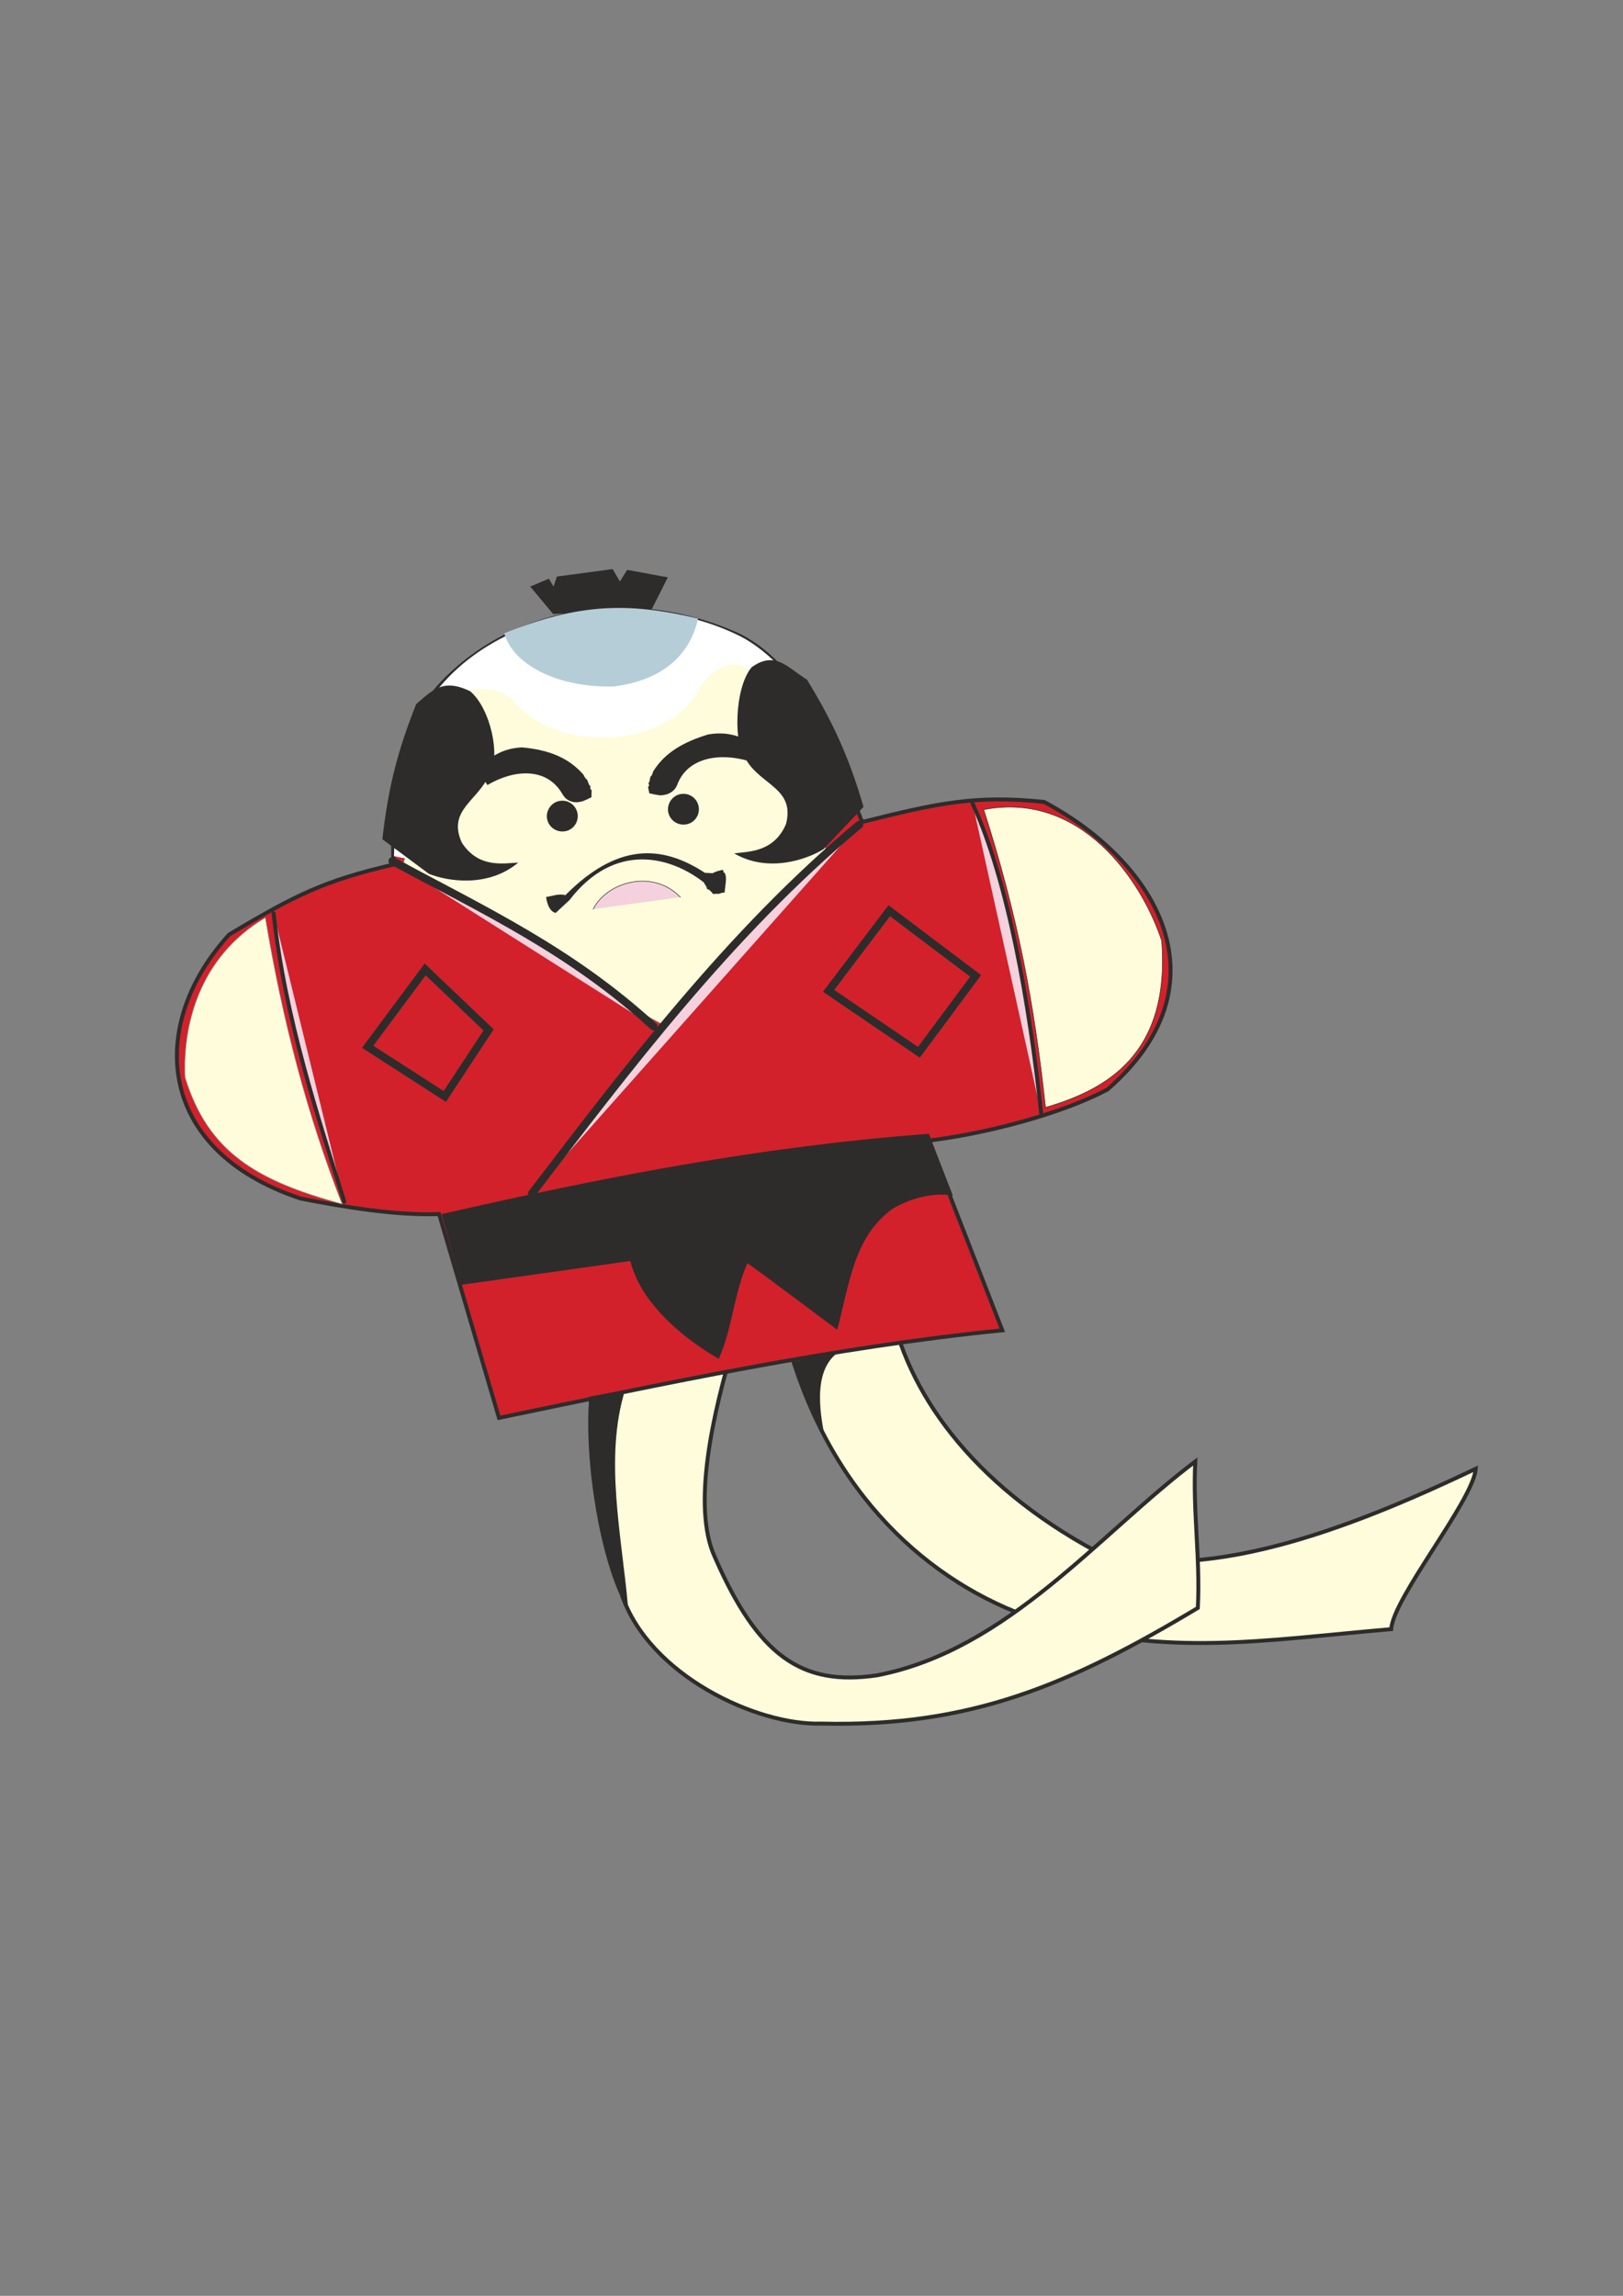 <?xml version="1.0" encoding="utf-8"?>
<!-- Created by UniConvertor 2.0rc4 (https://sk1project.net/) -->
<svg xmlns="http://www.w3.org/2000/svg" height="841.89pt" viewBox="0 0 595.276 841.89" width="595.276pt" version="1.1" xmlns:xlink="http://www.w3.org/1999/xlink" id="b72c80a1-f613-11ea-a52d-dcc15c148e23">

<rect x="0" y="0" width="595.276" height="841.89" fill="#808080" stroke="none"/>

<g>
	<path style="fill:#2d2c2b;" d="M 202.886,225.177 L 194.462,215.097 201.302,212.217 203.03,215.097 204.254,211.425 224.702,208.689 227.366,213.225 230.03,208.977 244.934,211.713 239.102,223.305 202.886,225.177 Z" />
	<path style="stroke-miterlimit:10.433;stroke:#2d2c2b;stroke-width:1.44;stroke-linecap:round;fill:#fffcdc;" d="M 290.366,497.193 C 306.062,494.745 310.31,479.769 326.222,477.321 332.126,510.153 356.318,544.209 402.182,568.977 444.014,582.009 502.19,557.169 541.286,538.593 540.278,550.329 511.046,585.753 510.254,597.417 462.158,601.593 429.542,607.497 383.246,594.897 344.582,583.089 306.998,551.769 290.366,497.193 L 290.366,497.193 Z" />
	<path style="stroke-miterlimit:10.433;stroke:#2d2c2b;stroke-width:1.44;stroke-linecap:round;fill:#fffcdc;" d="M 217.43,506.769 C 214.046,531.321 220.166,567.393 228.014,584.601 237.95,614.337 277.694,632.841 301.31,632.049 355.742,633.345 392.03,618.009 439.334,589.641 440.27,571.353 437.462,554.217 438.398,535.929 403.118,562.497 369.71,605.049 321.758,614.337 293.894,618.513 277.982,607.065 262.214,571.065 253.502,552.345 261.782,517.281 269.054,493.161 254.294,497.985 231.902,501.945 217.43,506.769 L 217.43,506.769 Z" />
	<path style="stroke-miterlimit:10.433;stroke:#2d2c2b;stroke-width:1.44;stroke-linecap:round;fill:#d2212b;" d="M 144.278,317.049 C 143.918,298.977 143.846,271.545 160.838,251.961 186.686,223.449 231.11,214.737 271.286,233.169 295.622,245.481 307.07,278.889 316.214,301.425 342.638,294.873 357.11,291.345 382.958,294.081 425.438,316.761 450.134,361.473 406.142,399.561 390.086,408.057 363.302,415.473 340.55,418.281 L 367.622,487.833 C 305.558,494.025 243.35,507.417 183.014,519.945 L 161.054,445.209 C 144.782,445.785 126.278,442.617 110.294,439.521 56.438,421.665 54.206,375.225 84.086,342.681 108.71,327.993 119.006,322.953 144.278,317.049 L 144.278,317.049 Z" />
	<path style="fill:#2d2c2b;" d="M 161.99,445.209 C 221.174,431.745 277.766,420.513 340.694,415.761 L 349.478,438.441 C 343.07,437.217 334.358,439.017 327.158,443.409 313.19,453.705 311.606,470.553 307.07,487.617 297.638,480.633 283.598,469.977 274.166,463.209 269.486,473.001 268.334,488.481 263.582,498.273 253.214,492.297 235.43,479.481 231.182,462.417 211.166,465.225 188.99,468.393 169.262,471.129 L 161.99,445.209 Z" />
	<path style="stroke-miterlimit:10.433;stroke:#2d2c2b;stroke-width:2.88;stroke-linecap:round;fill:#d2212b;" d="M 155.942,355.497 L 134.846,383.865 163.142,402.081 179.198,377.673 155.942,355.497 Z" />
	<path style="stroke-miterlimit:10.433;stroke:#2d2c2b;stroke-width:2.88;stroke-linecap:round;fill:#d2212b;" d="M 326.15,333.969 L 357.83,357.873 337.022,385.881 303.902,363.345 326.15,333.969 Z" />
	<path style="fill:#2d2c2b;" d="M 307.79,495.681 L 290.51,499.425 302.75,528.153 C 301.454,521.457 297.062,502.665 307.79,495.681 L 307.79,495.681 Z" />
	<path style="fill:#2d2c2b;" d="M 229.238,509.793 C 221.534,534.705 228.086,563.433 230.318,588.993 221.102,569.841 214.982,540.609 216.062,512.169 L 229.238,509.793 Z" />
	<path style="stroke-miterlimit:10.433;stroke:#2d2c2b;stroke-width:0.216;stroke-linecap:round;fill:#fffcdc;" d="M 360.782,296.889 C 373.166,335.265 379.358,368.025 383.462,406.113 405.854,399.561 429.254,386.673 426.086,344.985 418.814,322.881 396.494,289.977 360.782,296.889 L 360.782,296.889 Z" />
	<path style="stroke-miterlimit:10.433;stroke:#2d2c2b;stroke-width:1.44;stroke-linecap:round;fill:#f4d1dc;" d="M 356.75,294.729 C 369.854,323.169 377.63,368.673 381.878,408.273" />
	<path style="stroke:#898a8c;stroke-width:0.216;stroke-miterlimit:10.433;fill:#fffcdc;" d="M 97.334,336.489 C 72.854,351.033 66.95,376.233 67.886,395.169 76.31,422.385 93.878,432.969 125.486,441.537 112.742,408.921 103.67,374.577 97.334,336.489 L 97.334,336.489 Z" />
	<path style="stroke-miterlimit:10.433;stroke:#2d2c2b;stroke-width:1.44;stroke-linecap:round;fill:#f4d1dc;" d="M 100.358,334.905 C 104.462,373.209 116.774,410.001 126.278,440.673" />
	<path style="stroke:#898a8c;stroke-width:0.216;stroke-miterlimit:10.433;fill:#fffcdc;" d="M 230.678,368.961 C 204.11,348.009 175.598,333.825 148.022,316.329 L 165.59,251.097 272.798,237.921 303.542,312.801 242.63,375.513 230.678,368.961 Z" />
	<path style="fill:#ffffff;" d="M 144.494,313.953 C 145.43,295.449 141.758,273.777 161.774,251.313 187.478,221.505 237.302,216.177 271.646,233.385 294.398,245.265 309.374,279.105 313.55,294.657 309.086,304.593 301.022,310.857 290.87,309.489 279.35,307.473 300.734,290.193 295.982,280.761 292.454,275.289 266.966,275.217 272.798,267.153 280.142,267.225 281.582,263.337 279.566,252.105 273.302,241.305 266.174,240.657 257.246,251.025 246.446,274.713 205.19,277.089 188.054,256.857 183.59,252.177 176.462,251.817 171.35,253.761 161.63,258.369 171.494,272.697 171.71,274.929 185.822,283.569 157.382,285.009 155.87,293.793 151.55,304.737 182.078,318.993 171.926,318.345 162.134,316.185 154.286,316.113 144.494,313.953 L 144.494,313.953 Z" />
	<path style="fill:#2d2c2b;" d="M 277.694,272.049 C 271.862,271.185 268.766,267.873 259.766,269.313 251.126,271.977 243.926,275.721 239.462,283.065 239.534,283.497 238.958,284.217 239.03,284.433 238.238,284.649 238.454,286.449 238.022,286.953 L 237.806,287.025 C 237.878,287.241 238.382,288.393 237.662,288.537 L 238.166,290.913 C 238.166,290.913 241.766,291.777 242.486,291.633 245.294,291.561 247.526,289.977 248.318,287.961 252.134,277.449 264.446,276.009 274.67,279.105 L 277.694,272.049 Z" />
	<path style="fill:#2d2c2b;" d="M 174.374,281.049 C 179.99,278.745 182.366,274.569 191.438,274.065 200.51,274.929 208.214,277.377 214.118,284.217 214.118,284.649 214.838,285.369 214.838,285.585 215.558,285.585 215.774,287.601 216.278,288.105 L 216.566,288.105 C 216.566,288.321 216.278,289.617 216.998,289.689 L 216.926,292.353 C 216.926,292.353 213.614,294.081 212.894,294.009 210.086,294.657 207.638,293.505 206.414,291.417 200.582,280.977 188.198,282.273 178.766,287.889 L 174.374,281.049 Z" />
	<path style="stroke-miterlimit:10.433;stroke:#2d2c2b;stroke-width:2.88;stroke-linecap:round;fill:#f4d1dc;" d="M 143.918,315.753 C 177.902,334.041 209.51,348.729 239.678,376.377" />
	<path style="stroke-miterlimit:10.433;stroke:#2d2c2b;stroke-width:2.88;stroke-linecap:round;fill:#f4d1dc;" d="M 315.134,302.433 C 267.398,342.249 229.598,392.577 195.11,437.649" />
	<path style="fill:#2d2c2b;" d="M 140.246,307.761 C 142.406,288.393 146.006,274.929 152.63,258.225 158.75,252.897 162.638,248.721 172.43,253.473 180.062,259.881 183.662,277.737 179.63,283.641 175.67,293.577 163.862,296.889 169.406,309.057 175.526,318.345 184.238,316.617 190.07,316.329 178.982,325.617 164.078,323.169 157.31,320.433 L 140.246,307.761 Z" />
	<path style="fill:#2d2c2b;" d="M 316.718,295.881 C 311.246,277.161 305.342,264.561 295.982,249.225 289.07,245.049 284.462,238.353 275.678,244.689 269.27,252.321 268.838,273.849 273.878,278.961 279.422,288.033 291.662,289.257 288.278,302.217 283.814,312.441 274.958,312.225 269.27,312.945 281.726,320.217 295.982,315.177 302.102,311.361 L 316.718,295.881 Z" />
	<path style="fill:#b5cdd7;" d="M 184.958,232.233 C 212.102,221.289 230.246,220.713 256.022,226.833 253.286,239.433 243.854,249.369 225.062,251.745 205.19,252.249 188.27,244.113 184.958,232.233 L 184.958,232.233 Z" />
	<path style="fill:#2d2c2b;" d="M 205.766,293.649 C 208.862,293.361 211.598,295.665 211.886,298.761 212.174,301.857 209.87,304.665 206.774,304.881 203.606,305.169 200.87,302.865 200.582,299.769 200.366,296.673 202.67,293.865 205.766,293.649 L 205.766,293.649 Z" />
	<path style="fill:#2d2c2b;" d="M 250.19,291.129 C 253.286,290.841 256.022,293.145 256.31,296.241 256.598,299.337 254.294,302.145 251.198,302.361 248.03,302.649 245.294,300.345 245.006,297.249 244.79,294.153 247.094,291.345 250.19,291.129 L 250.19,291.129 Z" />
	<path style="fill:#2d2c2b;" d="M 203.822,334.761 C 201.518,334.329 200.582,331.161 200.294,328.929 202.526,328.641 204.974,327.561 207.35,328.281 226.43,309.057 242.702,309.705 258.542,320.073 L 261.35,320.217 C 262.502,319.569 264.014,319.137 265.238,318.993 L 265.382,319.929 265.598,319.929 C 267.038,321.297 265.67,326.049 265.814,327.273 265.598,327.273 264.086,327.489 264.086,327.705 263.366,327.849 262.286,327.705 261.566,327.849 260.99,327.129 260.054,325.977 259.334,326.049 259.118,324.609 258.326,324.393 258.254,323.673 246.086,314.097 225.566,308.409 208.862,330.081 L 203.822,334.761 Z" />
	<path style="stroke-miterlimit:10.433;stroke:#2d2c2b;stroke-width:0.216;stroke-linecap:round;fill:#f4d1dc;" d="M 217.574,333.393 C 222.398,323.601 239.246,318.345 249.542,329.001" />
</g>
</svg>